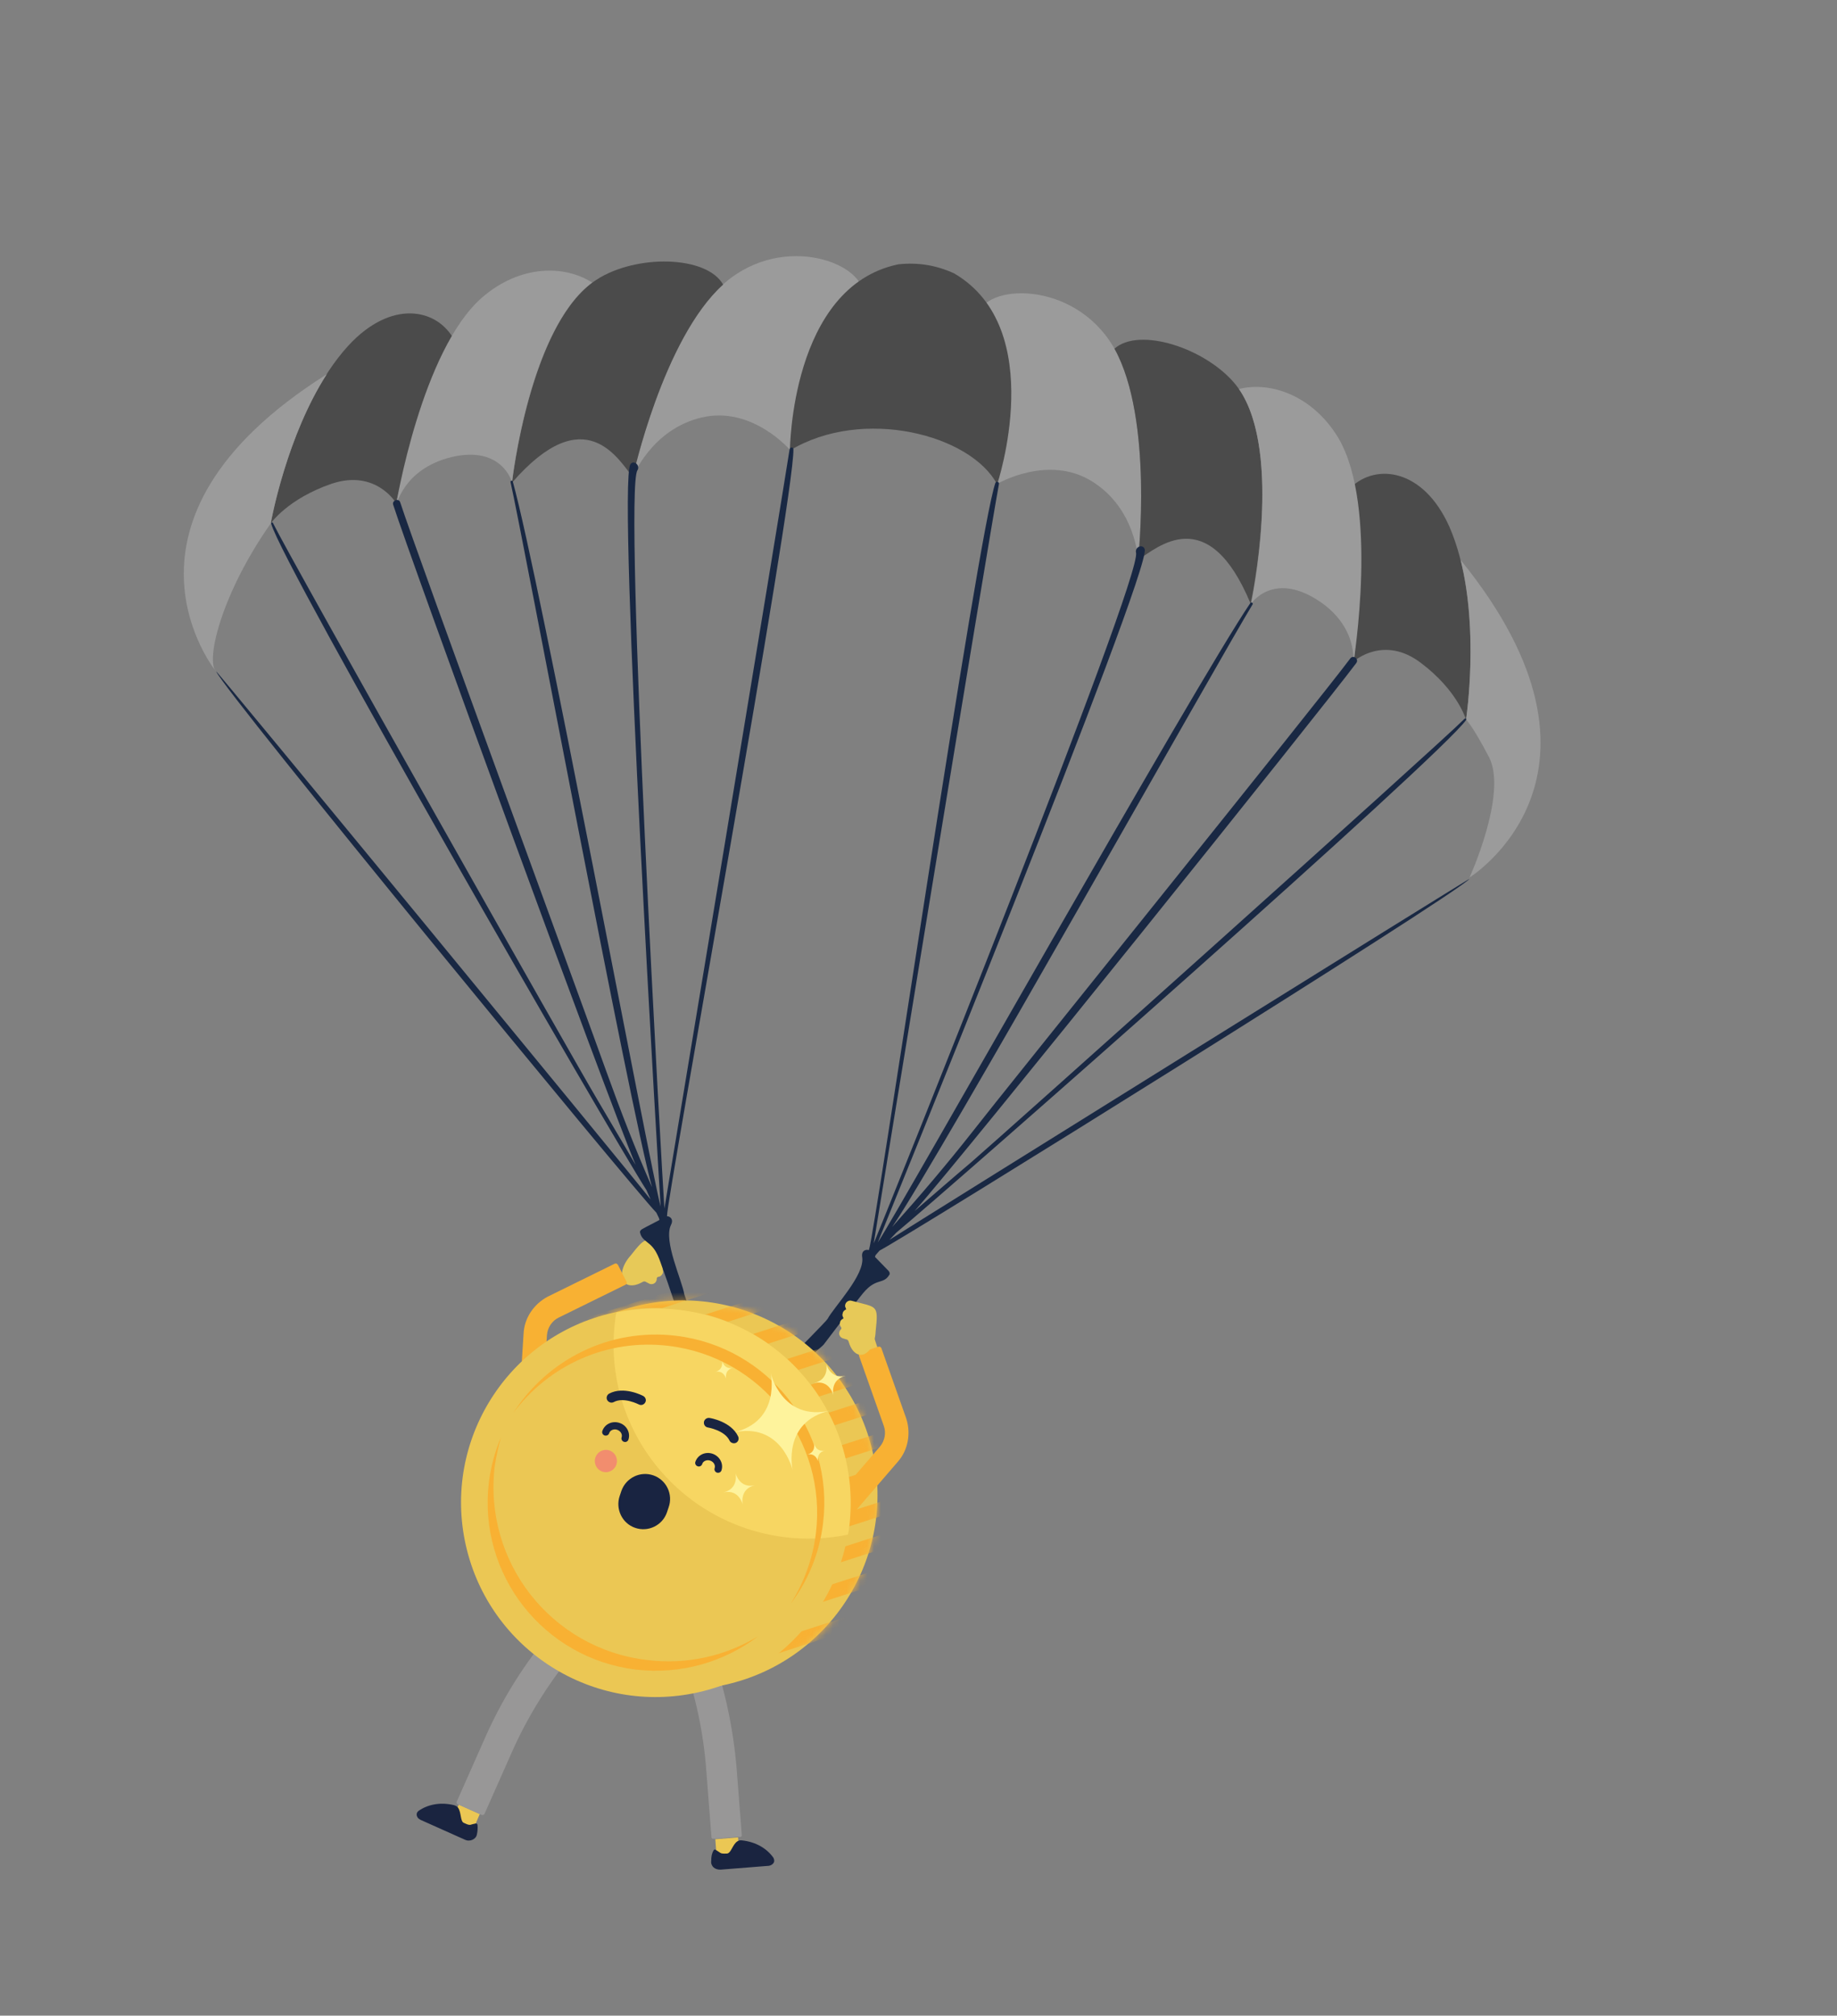 <svg xmlns="http://www.w3.org/2000/svg" width="268" height="294" viewBox="0 0 268 294" fill="none"><rect x="0" y="0" width="268" height="294" fill="#808080" stroke="none"/><path d="M97.598 182.401C97.951 182.574 98.094 183.042 97.921 183.394C97.825 183.617 97.656 183.726 97.45 183.78C97.394 183.816 97.337 183.853 97.337 183.853C97.281 183.889 97.317 183.946 97.354 184.002C97.407 184.208 97.404 184.451 97.271 184.617C97.175 184.839 97.006 184.949 96.8 185.002C96.744 185.039 96.687 185.075 96.687 185.075C96.631 185.112 96.667 185.168 96.704 185.225C96.757 185.431 96.754 185.673 96.621 185.839C96.469 186.099 96.243 186.245 96.001 186.241C95.944 186.278 95.944 186.278 95.888 186.315C95.832 186.351 95.868 186.408 95.812 186.444C95.828 186.594 95.789 186.78 95.712 186.909C95.54 187.261 95.072 187.404 94.72 187.232L94.238 186.982C94.072 186.85 93.866 186.903 93.697 187.012C92.757 187.541 91.861 187.64 91.269 187.222C90.345 186.537 90.593 184.694 91.993 183.145C94.458 180.026 94.209 180.507 97.598 182.401Z" fill="#E7C958"></path><path d="M76.384 194.538L75.587 207.159C75.564 207.495 75.654 207.757 75.744 208.02C76.017 208.565 76.572 208.927 77.15 208.953C78.063 209.003 78.893 208.305 78.998 207.355L79.794 194.734C79.883 193.634 80.53 192.654 81.506 192.182L91.286 187.371C91.399 187.298 91.475 187.169 91.422 186.963L91.349 186.85L90.184 184.557L90.111 184.445C90.038 184.332 89.908 184.255 89.703 184.308L79.923 189.119C77.894 190.193 76.488 192.226 76.384 194.538Z" fill="#F8B133"></path><path d="M125.828 43.87C127.343 38.978 115.494 33.87 106.593 40.57C97.094 47.682 92.32 69.578 92.32 69.578C92.32 69.578 95.025 62.625 102.36 60.896C109.762 59.153 115.31 65.687 115.31 65.687C115.31 65.687 120.941 50.628 125.828 43.87Z" fill="#9B9B9B"></path><path d="M66.281 49.62C63.856 44.999 57.115 43.56 50.805 50.432C42.453 59.559 39.492 76.358 39.492 76.358C39.492 76.358 41.923 72.775 48.389 70.554C54.869 68.399 57.792 73.39 57.792 73.39C57.792 73.39 61.515 57.522 66.281 49.62Z" fill="#4B4B4B"></path><path d="M87.05 40.786C77.344 46.98 74.706 70.391 74.706 70.391C85.382 58.12 90.239 67.085 92.32 69.578C92.32 69.578 96.729 49.419 105.495 41.508C103.078 37.23 92.765 37.081 87.05 40.786Z" fill="#4B4B4B"></path><path d="M86.387 41.212C82.429 38.661 75.919 38.548 70.324 43.398C61.565 51.031 57.792 73.39 57.692 74.171C57.749 73.813 58.803 68.405 65.861 66.671C73.263 64.928 74.691 70.326 74.691 70.326C74.691 70.326 77.172 48.052 86.387 41.212Z" fill="#9B9B9B"></path><path d="M39.557 76.343C39.622 76.328 39.622 76.328 39.622 76.328C39.622 76.328 39.608 76.263 39.673 76.248C39.608 76.263 39.542 76.277 39.557 76.343Z" fill="url(#paint0_linear_3_7658)"></path><path d="M39.492 76.358C39.642 75.497 41.905 63.543 47.675 54.587C13.56 76.089 31.556 98.004 31.556 98.004C29.894 96.45 32.339 86.523 39.492 76.358Z" fill="#9B9B9B"></path><path d="M142.529 46.641C142.613 41.521 155.563 40.522 161.836 49.649C168.52 59.372 166.038 81.646 166.038 81.646C166.038 81.646 165.734 74.201 159.312 70.209C152.89 66.216 145.461 70.585 145.461 70.585C145.461 70.585 145.01 54.558 142.529 46.641Z" fill="#9B9B9B"></path><path d="M197.046 71.117C200.785 67.514 207.67 68.369 211.444 76.82C216.411 88.104 213.889 105.01 213.889 105.01C213.889 105.01 212.728 100.793 207.319 96.709C201.897 92.559 197.532 96.441 197.532 96.441C197.532 96.441 199.078 80.1 197.046 71.117Z" fill="#4B4B4B"></path><path d="M180.265 56.095C187.472 65.08 182.46 88.064 182.46 88.064C176.239 73.066 168.82 79.914 166.038 81.646C166.038 81.646 168.3 61.145 162.592 50.856C166.208 47.626 175.962 50.796 180.265 56.095Z" fill="#4B4B4B"></path><path d="M180.756 56.742C185.255 55.587 191.51 57.618 195.284 63.933C201.144 73.981 197.502 96.31 197.403 97.091C197.46 96.733 198.221 91.254 192.04 87.413C185.618 83.42 182.526 88.049 182.526 88.049C182.526 88.049 187.22 66.102 180.756 56.742Z" fill="#9B9B9B"></path><path d="M213.808 104.96C213.793 104.894 213.728 104.909 213.808 104.96C213.728 104.909 213.779 104.829 213.779 104.829C213.793 104.894 213.793 104.894 213.808 104.96Z" fill="url(#paint1_linear_3_7658)"></path><path d="M213.874 104.945C214.024 104.084 215.703 91.986 213.097 81.685C238.534 113.015 214.395 127.987 214.395 127.987C214.395 127.987 219.927 115.845 217.273 110.517C215.083 106.326 214.145 105.228 213.874 104.945Z" fill="#9B9B9B"></path><path d="M139.206 39.879C136.589 38.679 133.938 38.245 131.042 38.555C115.362 41.826 115.244 65.702 115.244 65.702C125.869 59.301 141.626 63.388 145.476 70.65C145.476 70.65 153.043 47.985 139.206 39.879Z" fill="#4B4B4B"></path><path d="M213.889 105.011C213.99 104.85 213.815 104.683 213.647 104.858C209.139 109.325 146.256 165.594 141.694 169.521C138.915 171.873 136.15 174.291 133.436 176.628C140.858 168.263 192.835 103.431 197.869 96.71C198.29 96.132 197.456 95.493 197.019 96.006C192.524 102.054 146.35 159.301 141.81 165.153C138.112 169.849 134.188 174.459 130.168 178.952C137.007 168.927 178.464 95.102 182.753 88.135C182.854 87.975 182.532 87.772 182.431 87.933C174.358 99.822 131.203 176.512 128.06 181.221C128.096 181.075 167.906 83.498 167.003 80.118C166.745 79.28 165.542 79.759 165.735 80.612C166.682 84.188 128.902 177.929 127.469 181.355C127.776 179.356 144.121 79.297 145.739 70.591C145.811 70.299 145.358 70.126 145.22 70.433C142.677 77.487 127.554 180.509 126.779 182.269L126.728 182.35C126.633 182.233 125.589 182.194 125.79 183.389C126.172 185.991 121.693 190.588 120.721 192.393C120.635 192.62 115.523 197.774 115.355 197.949C114.985 198.447 116.848 199.059 117.051 198.738C117.284 198.547 120.028 196.341 120.18 196.1C121.727 194.096 123.26 192.026 124.807 190.021C125.832 188.756 126.579 187.484 128.124 186.997C128.897 186.753 129.291 186.664 129.748 185.94C129.85 185.779 129.79 185.517 129.614 185.35C128.977 184.667 128.274 183.999 127.637 183.316C127.687 183.235 127.738 183.155 127.723 183.089C127.941 182.833 128.109 182.658 128.327 182.402C132.77 180.087 212.229 130.613 214.374 128.198C214.592 127.942 134.288 177.951 129.766 180.835C130.1 180.484 130.435 180.133 130.769 179.781C138.788 173.142 210.31 110.231 213.889 105.011Z" fill="#192843"></path><path d="M94.329 173.618C94.499 174.062 94.734 174.491 94.903 174.935C91.604 170.719 31.467 97.611 31.541 97.938C32.763 100.902 92.248 173.261 95.757 176.879C95.882 177.127 96.022 177.44 96.147 177.687C96.162 177.753 96.176 177.818 96.206 177.949C95.347 178.419 94.472 178.824 93.678 179.279C93.496 179.389 93.329 179.565 93.374 179.762C93.552 180.549 93.954 180.802 94.547 181.289C95.879 182.297 96.205 183.739 96.743 185.203C97.635 187.621 98.38 190.002 99.207 192.435C99.281 192.763 99.34 193.025 99.465 193.272C99.62 193.651 99.709 194.044 99.849 194.357C100.048 194.933 100.937 194.594 100.738 194.018C100.678 193.756 101.432 194.344 101.322 194.162C101.383 192.907 99.873 188.975 99.828 188.779C99.5 186.716 96.757 180.995 97.887 178.672C98.416 177.656 97.444 177.325 97.328 177.42L97.313 177.354C97.16 175.459 115.862 73.007 115.754 65.518C115.746 65.175 115.272 65.213 115.2 65.505C113.859 74.218 97.251 174.335 96.93 176.269C96.654 172.61 90.934 71.683 92.995 68.598C93.452 67.874 92.428 67.003 91.97 67.727C90.01 70.652 96.337 175.783 96.381 175.98C94.873 170.531 78.688 84.034 74.807 70.231C74.762 70.034 74.434 70.108 74.479 70.305C76.273 78.239 91.863 161.493 95.123 173.163C92.702 167.644 90.544 162.067 88.502 156.394C86.032 149.44 60.685 80.387 58.382 73.257C58.169 72.616 57.148 72.984 57.362 73.625C59.938 81.659 88.411 159.654 92.732 169.912C90.911 166.74 89.039 163.648 87.232 160.542C84.134 155.383 42.628 81.99 39.82 76.284C39.709 76.102 39.527 76.212 39.572 76.409C41.214 82.447 88.781 164.947 94.329 173.618Z" fill="#192843"></path><path d="M66.203 264.899C65.841 265.739 66.194 266.693 67.05 267.12C67.89 267.481 68.911 267.112 69.273 266.272L69.996 264.592L66.926 263.219L66.203 264.899Z" fill="#EBC754"></path><path d="M90.29 229.26C90.129 229.159 89.968 229.057 89.807 228.956C88.886 228.544 87.77 228.796 87.196 229.615L79.756 238.811C76.029 243.377 72.96 248.413 70.6 253.841L66.626 262.804C66.59 262.95 66.619 263.082 66.78 263.183L67.007 263.27L70.077 264.643L70.303 264.73C70.45 264.765 70.581 264.736 70.682 264.575L74.657 255.611C76.894 250.556 79.774 245.907 83.218 241.612L90.659 232.416C91.334 231.437 91.219 230.015 90.29 229.26Z" fill="#989797"></path><path d="M69.666 266.183C69.637 266.052 69.542 265.936 69.41 265.966C69.279 265.995 69.148 266.025 68.951 266.069C68.506 266.239 68.36 266.203 67.666 265.878C67.132 265.654 67.325 264.369 66.819 263.657C66.708 263.475 66.482 263.388 66.255 263.302C64.21 262.799 62.372 263.215 61.062 264.132C60.829 264.322 60.742 264.549 60.802 264.811C60.861 265.073 61.052 265.306 61.359 265.443L67.806 268.327C68.193 268.515 68.602 268.492 68.915 268.352C69.229 268.212 69.512 267.941 69.569 267.584C69.677 267.146 69.705 266.657 69.666 266.183Z" fill="#1A2440"></path><path d="M107.812 269.824C107.889 270.772 107.235 271.54 106.286 271.617C105.338 271.693 104.554 270.975 104.493 270.092L104.355 268.263L107.674 267.994L107.812 269.824Z" fill="#EBC754"></path><path d="M96.956 228.235C97.153 228.19 97.35 228.146 97.547 228.101C98.561 228.01 99.461 228.633 99.815 229.587L103.789 240.751C105.735 246.307 106.975 252.092 107.463 257.91L108.221 267.664C108.25 267.795 108.149 267.956 107.937 267.935L107.66 267.929L104.34 268.197L104.063 268.191C103.931 268.221 103.77 268.119 103.791 267.908L103.034 258.153C102.62 252.664 101.469 247.272 99.612 242.109L95.638 230.945C95.204 229.941 95.805 228.633 96.956 228.235Z" fill="#989797"></path><path d="M104.105 269.904C104.141 269.758 104.338 269.714 104.433 269.83C104.514 269.881 104.675 269.982 104.836 270.084C105.253 270.403 105.384 270.373 106.07 270.356C106.676 270.288 106.868 269.004 107.596 268.563C107.778 268.453 107.975 268.409 108.187 268.43C110.304 268.64 111.913 269.655 112.83 270.964C112.955 271.211 113.015 271.473 112.862 271.715C112.71 271.956 112.462 272.081 112.2 272.14L105.152 272.701C104.743 272.724 104.37 272.602 104.114 272.384C103.858 272.166 103.703 271.787 103.76 271.43C103.758 270.81 103.851 270.306 104.105 269.904Z" fill="#1A2440"></path><path d="M105.879 245.723C121.175 242.263 130.773 227.069 127.316 211.787C123.859 196.504 108.657 186.92 93.361 190.38C78.065 193.839 68.467 209.033 71.924 224.316C75.381 239.599 90.583 249.183 105.879 245.723Z" fill="#EBC754"></path><mask id="mask0_3_7658" style="mask-type:alpha" maskUnits="userSpaceOnUse" x="71" y="189" width="58" height="58"><path d="M105.879 245.723C121.175 242.263 130.773 227.069 127.316 211.787C123.859 196.504 108.657 186.92 93.361 190.38C78.065 193.839 68.467 209.033 71.924 224.316C75.381 239.599 90.583 249.183 105.879 245.723Z" fill="#EBC754"></path></mask><g mask="url(#mask0_3_7658)"><path d="M96.135 226.447L130.987 215.256L130.37 213.336L95.518 224.527L96.135 226.447Z" fill="#F8B133"></path><path d="M95.551 221.653L130.403 210.462L129.786 208.542L94.934 219.733L95.551 221.653Z" fill="#F8B133"></path><path d="M93.838 216.858L128.69 205.667L128.073 203.747L93.221 214.938L93.838 216.858Z" fill="#F8B133"></path><path d="M91.687 212.623L126.539 201.431L125.922 199.511L91.07 210.703L91.687 212.623Z" fill="#F8B133"></path><path d="M89.735 208.396L124.586 197.204L123.969 195.284L89.118 206.476L89.735 208.396Z" fill="#F8B133"></path><path d="M101.359 245.058L136.21 233.866L135.593 231.946L100.742 243.138L101.359 245.058Z" fill="#F8B133"></path><path d="M99.561 240.219L134.412 229.028L133.795 227.108L98.944 238.299L99.561 240.219Z" fill="#F8B133"></path><path d="M97.474 235.963L132.325 224.772L131.708 222.852L96.857 234.043L97.474 235.963Z" fill="#F8B133"></path><path d="M95.457 231.757L130.309 220.566L129.692 218.645L94.84 229.837L95.457 231.757Z" fill="#F8B133"></path><path d="M85.233 204.6L120.084 193.408L119.468 191.488L84.616 202.68L85.233 204.6Z" fill="#F8B133"></path><path d="M80.797 200.948L115.649 189.756L115.032 187.836L80.18 199.027L80.797 200.948Z" fill="#F8B133"></path><path d="M76.297 197.317L111.148 186.125L110.532 184.205L75.68 195.396L76.297 197.317Z" fill="#F8B133"></path></g><path d="M125.128 196.015C124.914 195.374 125.225 194.614 125.932 194.385C126.573 194.171 127.333 194.482 127.562 195.188L128.005 196.535L125.57 197.362L125.128 196.015Z" fill="#EBC754"></path><path d="M130.955 213.238L122.706 222.824C122.488 223.08 122.241 223.205 121.993 223.33C121.417 223.529 120.767 223.4 120.335 223.015C119.647 222.413 119.541 221.334 120.129 220.581L128.378 210.995C129.083 210.146 129.305 208.993 128.937 207.974L125.302 197.698C125.272 197.567 125.308 197.421 125.49 197.311L125.621 197.281L128.056 196.455L128.187 196.425C128.318 196.396 128.464 196.432 128.575 196.613L132.21 206.889C132.911 209.074 132.496 211.511 130.955 213.238Z" fill="#F8B133"></path><path d="M101.92 246.825C117.216 243.365 126.814 228.172 123.357 212.889C119.9 197.606 104.698 188.022 89.402 191.482C74.106 194.942 64.508 210.136 67.965 225.418C71.422 240.701 86.624 250.285 101.92 246.825Z" fill="#EBC754"></path><path d="M123.903 222.622C123.861 223.045 123.818 223.468 123.695 223.841C120.727 224.443 117.59 224.601 114.465 224.206C98.92 222.276 87.798 208.181 89.734 192.647C89.777 192.224 89.819 191.801 89.942 191.429C92.91 190.826 96.047 190.668 99.172 191.064C114.702 192.927 125.759 207.038 123.903 222.622Z" fill="#F7D662"></path><path d="M119.031 223.655C120.676 210.187 111.079 197.952 97.6 196.313C88.517 195.197 80.037 199.183 74.902 206.066C79.844 198.331 88.928 193.657 98.646 194.836C112.124 196.474 121.722 208.71 120.077 222.178C119.553 226.57 117.896 230.529 115.404 233.85C117.269 230.809 118.57 227.412 119.031 223.655Z" fill="#F8B133"></path><path d="M71.326 216.18C71.624 213.838 72.229 211.633 73.09 209.646C72.701 210.975 72.407 212.42 72.178 213.85C70.506 227.807 80.404 240.457 94.371 242.122C100.264 242.857 105.893 241.515 110.627 238.652C105.677 242.391 99.415 244.29 92.756 243.522C79.278 241.883 69.681 229.648 71.326 216.18Z" fill="#F8B133"></path><path d="M124.259 189.732C123.886 189.609 123.456 189.845 123.334 190.217C123.247 190.443 123.291 190.64 123.401 190.822C123.416 190.887 123.431 190.953 123.431 190.953C123.446 191.019 123.38 191.033 123.315 191.048C123.133 191.158 122.965 191.334 122.944 191.546C122.857 191.772 122.902 191.969 123.012 192.151C123.027 192.216 123.042 192.282 123.042 192.282C123.057 192.347 122.991 192.362 122.925 192.377C122.743 192.487 122.576 192.663 122.555 192.874C122.483 193.166 122.542 193.429 122.718 193.596C122.733 193.661 122.733 193.661 122.748 193.727C122.763 193.792 122.697 193.807 122.712 193.873C122.595 193.968 122.494 194.129 122.458 194.275C122.335 194.647 122.57 195.077 122.943 195.199L123.462 195.358C123.673 195.379 123.783 195.56 123.828 195.757C124.131 196.791 124.703 197.489 125.418 197.603C126.557 197.759 127.669 196.267 127.749 194.181C128.165 190.227 128.006 190.745 124.259 189.732Z" fill="#E7C958"></path><path d="M112.43 200.265C112.43 200.265 114.032 207.347 106.944 208.95C114.032 207.347 115.634 214.429 115.634 214.429C115.634 214.429 114.032 207.347 121.12 205.744C114.032 207.347 112.43 200.265 112.43 200.265Z" fill="#FEF39C"></path><path d="M107.315 214.863C107.315 214.863 107.835 217.158 105.538 217.678C107.835 217.158 108.354 219.453 108.354 219.453C108.354 219.453 107.835 217.158 110.132 216.639C107.835 217.158 107.315 214.863 107.315 214.863Z" fill="#FEF39C"></path><path d="M120.541 198.913C120.541 198.913 121.06 201.208 118.763 201.728C121.06 201.208 121.579 203.503 121.579 203.503C121.579 203.503 121.06 201.208 123.357 200.689C121.06 201.208 120.541 198.913 120.541 198.913Z" fill="#FEF39C"></path><path d="M105.337 198.492C105.337 198.492 105.634 199.804 104.321 200.101C105.634 199.804 105.93 201.115 105.93 201.115C105.93 201.115 105.634 199.804 106.946 199.507C105.634 199.804 105.337 198.492 105.337 198.492Z" fill="#FEF39C"></path><path d="M118.758 210.552C118.758 210.552 119.055 211.863 117.742 212.16C119.055 211.863 119.351 213.175 119.351 213.175C119.351 213.175 119.055 211.863 120.367 211.566C119.055 211.863 118.758 210.552 118.758 210.552Z" fill="#FEF39C"></path><path d="M88.064 214.697C87.19 214.516 86.63 213.655 86.812 212.775C86.995 211.894 87.85 211.327 88.724 211.507C89.597 211.688 90.157 212.549 89.975 213.429C89.793 214.31 88.937 214.877 88.064 214.697Z" fill="#F28D6E"></path><path d="M107.684 209.509C106.665 207.339 103.631 206.825 103.496 206.82C103.124 206.766 102.753 207.03 102.697 207.406C102.642 207.782 102.882 208.151 103.277 208.21C103.298 208.214 105.721 208.624 106.429 210.115C106.505 210.29 106.661 210.414 106.851 210.476C107.02 210.533 107.202 210.526 107.376 210.448C107.703 210.288 107.859 209.864 107.684 209.509Z" fill="#192441"></path><path d="M93.837 203.613C93.716 203.543 91.002 202.138 88.871 203.269C88.539 203.451 88.406 203.878 88.585 204.212C88.666 204.365 88.821 204.488 88.99 204.546C89.159 204.604 89.363 204.601 89.542 204.501C91.015 203.712 93.176 204.843 93.197 204.848C93.543 205.033 93.956 204.891 94.142 204.542C94.322 204.215 94.183 203.799 93.837 203.613Z" fill="#192441"></path><path d="M88.875 209.033C89.008 208.605 89.553 208.376 90.037 208.545C90.544 208.718 90.826 209.209 90.692 209.637C90.59 209.912 90.753 210.219 91.03 210.299C91.302 210.401 91.607 210.236 91.688 209.957C92.004 208.974 91.419 207.874 90.38 207.545C89.324 207.19 88.222 207.713 87.879 208.713C87.777 208.988 87.939 209.295 88.216 209.375C88.494 209.455 88.794 209.312 88.875 209.033Z" fill="#192441"></path><path d="M103.952 212.04C102.896 211.685 101.794 212.208 101.451 213.208C101.349 213.483 101.511 213.79 101.789 213.87C102.061 213.972 102.366 213.807 102.447 213.528C102.58 213.1 103.125 212.871 103.609 213.04C104.116 213.213 104.398 213.704 104.264 214.132C104.162 214.407 104.325 214.714 104.602 214.794C104.879 214.874 105.179 214.731 105.26 214.452C105.576 213.47 104.986 212.391 103.952 212.04Z" fill="#192441"></path><path d="M95.324 215.197C93.407 214.527 91.32 215.553 90.653 217.465L90.417 218.168C89.751 220.08 90.757 222.202 92.657 222.846C94.552 223.512 96.661 222.49 97.306 220.574L97.542 219.871C98.231 217.963 97.22 215.863 95.324 215.197Z" fill="#192441"></path><defs><linearGradient id="paint0_linear_3_7658" x1="39.499" y1="76.26" x2="39.573" y2="76.272" gradientUnits="userSpaceOnUse"><stop stop-color="#E6E6E6"></stop><stop offset="0.334" stop-color="#FBFBFB"></stop><stop offset="0.661" stop-color="#D9D9D9"></stop><stop offset="1" stop-color="#B8B8B8"></stop></linearGradient><linearGradient id="paint1_linear_3_7658" x1="213.821" y1="104.925" x2="213.746" y2="104.913" gradientUnits="userSpaceOnUse"><stop stop-color="#E6E6E6"></stop><stop offset="0.334" stop-color="#FBFBFB"></stop><stop offset="0.661" stop-color="#D9D9D9"></stop><stop offset="1" stop-color="#B8B8B8"></stop></linearGradient></defs></svg>